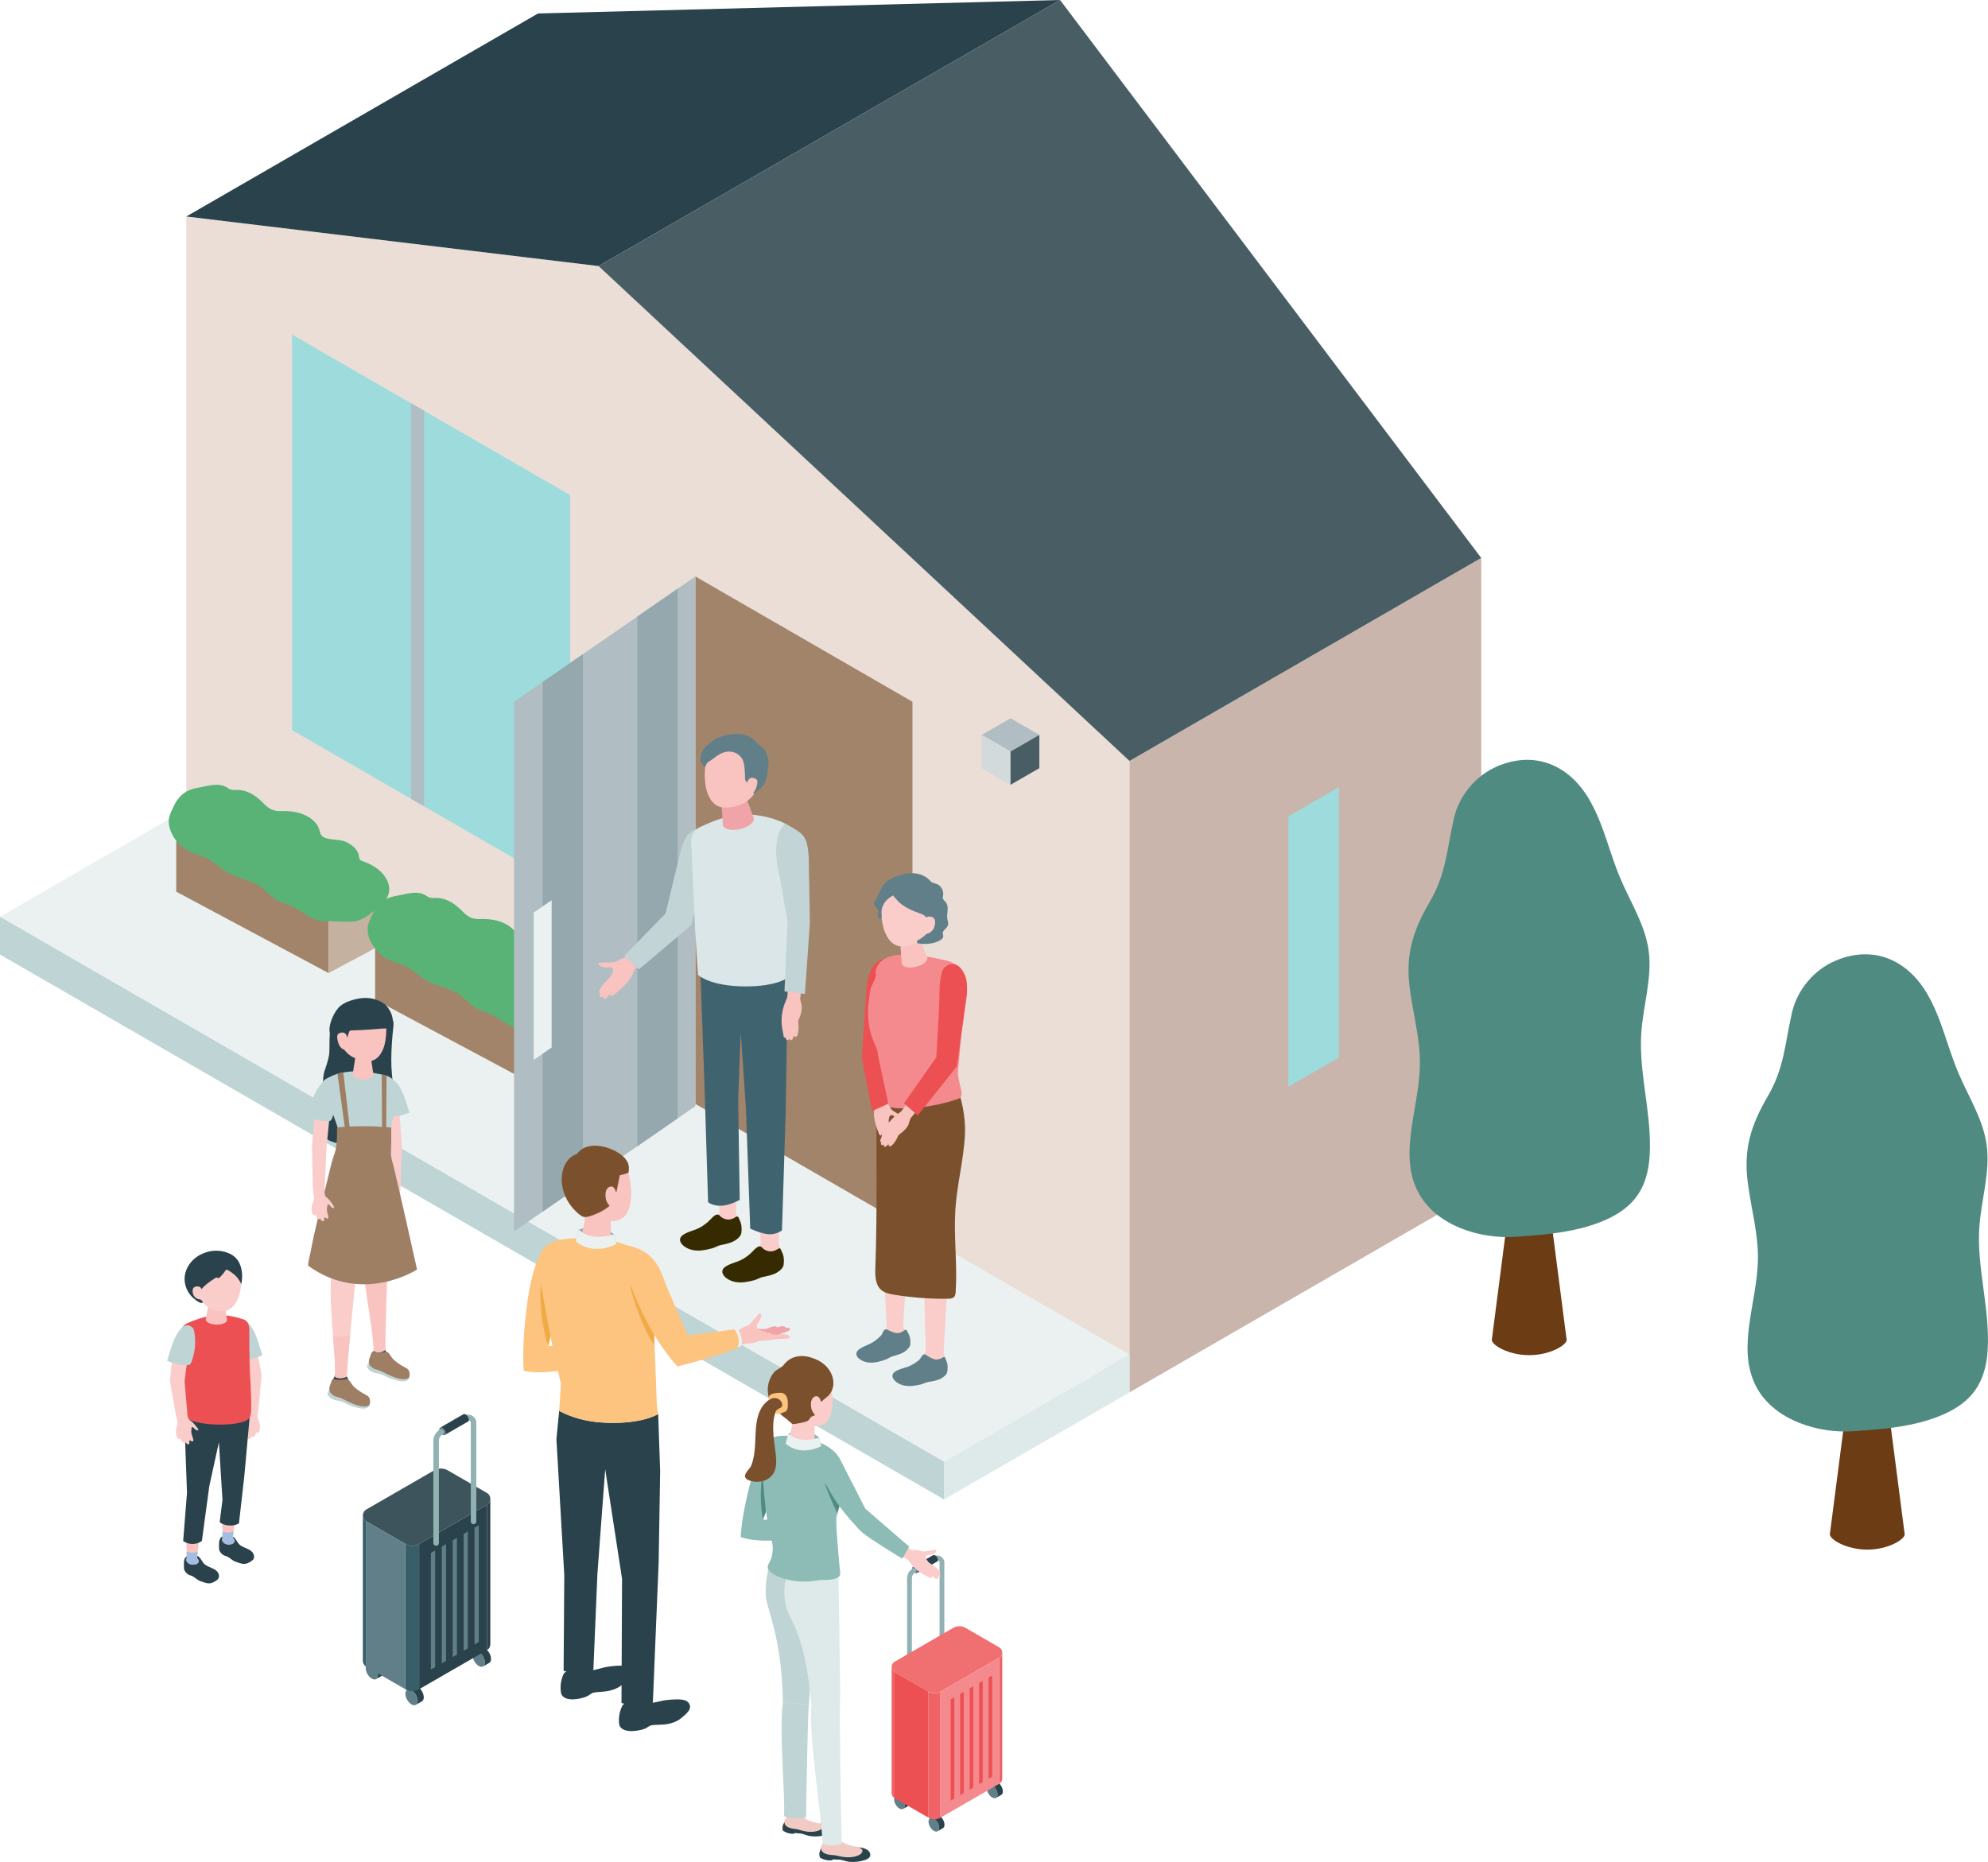 <?xml version="1.0" encoding="UTF-8"?>
<svg id="_レイヤー_2" data-name="レイヤー 2" xmlns="http://www.w3.org/2000/svg" xmlns:xlink="http://www.w3.org/1999/xlink" viewBox="0 0 1051.34 984.88">
  <defs>
    <style>
      .cls-1 {
        fill: #ed5053;
      }

      .cls-2 {
        fill: #9e7f64;
      }

      .cls-3 {
        fill: #a2846a;
      }

      .cls-4 {
        fill: #362b00;
      }

      .cls-5 {
        fill: #ebf1f1;
      }

      .cls-6 {
        fill: #385e69;
      }

      .cls-7 {
        fill: #112c36;
      }

      .cls-8 {
        mask: url(#mask-1);
      }

      .cls-9 {
        fill: #c9b5ab;
      }

      .cls-10 {
        fill: #eaded7;
      }

      .cls-11 {
        fill: #f9c3c0;
      }

      .cls-12 {
        fill: #f58a8e;
      }

      .cls-13 {
        fill: #dee9e9;
      }

      .cls-14 {
        fill: url(#_名称未設定グラデーション_2);
        mix-blend-mode: multiply;
      }

      .cls-15 {
        fill: #dae6e7;
      }

      .cls-16 {
        fill: #ef6366;
      }

      .cls-17 {
        mask: url(#mask);
      }

      .cls-18 {
        fill: #facdcb;
      }

      .cls-19 {
        fill: #fcc47e;
      }

      .cls-20 {
        fill: #f06f71;
      }

      .cls-21 {
        fill: #7b502c;
      }

      .cls-22 {
        fill: #8cbcb5;
      }

      .cls-23 {
        fill: #91b1b3;
      }

      .cls-24 {
        fill: #c2d4d5;
      }

      .cls-25 {
        fill: #3e545c;
      }

      .cls-26 {
        fill: #f2aa46;
      }

      .cls-27 {
        fill: #bfd4d5;
      }

      .cls-28 {
        fill: #617f88;
      }

      .cls-29 {
        fill: url(#_名称未設定グラデーション_3);
      }

      .cls-30 {
        fill: #59b376;
      }

      .cls-31 {
        fill: #f0a4a8;
      }

      .cls-32 {
        fill: #9edbdc;
      }

      .cls-33 {
        fill: #508b82;
      }

      .cls-34 {
        fill: #f1cac4;
      }

      .cls-35 {
        fill: #95a8ae;
      }

      .cls-36 {
        fill: #c4b1a0;
      }

      .cls-37 {
        fill: #d2dadc;
      }

      .cls-38 {
        fill: #b0bec3;
      }

      .cls-39 {
        fill: #a3bce2;
      }

      .cls-40 {
        fill: #2a424b;
      }

      .cls-41 {
        fill: #485d64;
      }

      .cls-42 {
        fill: #6c3c14;
      }

      .cls-43 {
        filter: url(#luminosity-noclip);
      }

      .cls-44 {
        fill: #40646f;
      }
    </style>
    <filter id="luminosity-noclip" x="518.25" y="394.95" width="43.37" height="56.17" color-interpolation-filters="sRGB" filterUnits="userSpaceOnUse">
      <feFlood flood-color="#fff" result="bg"/>
      <feBlend in="SourceGraphic" in2="bg"/>
    </filter>
    <filter id="luminosity-noclip-2" x="518.25" y="-8844.19" width="43.37" height="32766" color-interpolation-filters="sRGB" filterUnits="userSpaceOnUse">
      <feFlood flood-color="#fff" result="bg"/>
      <feBlend in="SourceGraphic" in2="bg"/>
    </filter>
    <mask id="mask-1" x="518.25" y="-8844.19" width="43.37" height="32766" maskUnits="userSpaceOnUse"/>
    <linearGradient id="_名称未設定グラデーション_2" data-name="名称未設定グラデーション 2" x1="675.15" y1="330.43" x2="675.15" y2="279.17" gradientTransform="translate(-12.27 -148.92) rotate(25.74) scale(.91) skewX(25.56)" gradientUnits="userSpaceOnUse">
      <stop offset="0" stop-color="#000"/>
      <stop offset="1" stop-color="#fff"/>
    </linearGradient>
    <mask id="mask" x="518.25" y="394.95" width="43.37" height="56.17" maskUnits="userSpaceOnUse">
      <g class="cls-43">
        <g class="cls-8">
          <path class="cls-14" d="M539.94,396.53c-5.68-2.74-10.29-1.83-10.29,2.03l-11.39,24.03c0,8.14,9.71,19.42,21.68,25.19,11.98,5.77,21.68,3.86,21.68-4.28l-11.39-35.01c0-3.86-4.61-9.22-10.29-11.96Z"/>
        </g>
      </g>
    </mask>
    <linearGradient id="_名称未設定グラデーション_3" data-name="名称未設定グラデーション 3" x1="675.15" y1="330.43" x2="675.15" y2="279.17" gradientTransform="translate(-12.27 -148.92) rotate(25.74) scale(.91) skewX(25.56)" gradientUnits="userSpaceOnUse">
      <stop offset="0" stop-color="#fff"/>
      <stop offset="1" stop-color="#fca167"/>
    </linearGradient>
  </defs>
  <g id="_レイヤー_1-2" data-name="レイヤー 1">
    <g>
      <g>
        <g>
          <g>
            <polygon class="cls-10" points="597.34 402.51 316.54 140.73 98.52 114.52 98.52 448.49 597.34 736.48 597.34 402.51"/>
            <polygon class="cls-9" points="597.34 402.51 783.34 295.13 783.34 629.09 597.34 736.48 597.34 402.51"/>
            <polygon class="cls-40" points="560.6 0 284.52 7.13 98.52 114.52 316.54 140.73 560.6 0"/>
            <polygon class="cls-41" points="316.54 140.73 597.33 402.51 783.33 295.12 560.6 0 316.54 140.73"/>
            <polygon class="cls-3" points="367.74 304.91 482.54 371.19 482.54 651.36 367.74 585.08 367.74 304.91"/>
            <polygon class="cls-32" points="301.57 261.92 154.45 176.98 154.45 386.18 301.57 471.12 301.57 261.92"/>
            <g>
              <g class="cls-17">
                <path class="cls-29" d="M539.94,396.53c-5.68-2.74-10.29-1.83-10.29,2.03l-11.39,24.03c0,8.14,9.71,19.42,21.68,25.19,11.98,5.77,21.68,3.86,21.68-4.28l-11.39-35.01c0-3.86-4.61-9.22-10.29-11.96Z"/>
              </g>
              <g>
                <polygon class="cls-38" points="519.17 388.72 534.41 397.52 549.65 388.72 534.41 379.92 519.17 388.72"/>
                <polygon class="cls-37" points="534.41 397.52 519.17 388.72 519.17 406.32 534.41 415.11 534.41 397.52"/>
                <polygon class="cls-41" points="534.41 397.52 549.65 388.72 549.65 406.32 534.41 415.11 534.41 397.52"/>
              </g>
            </g>
          </g>
          <polygon class="cls-32" points="681.34 431.76 708.11 416.3 708.11 559.36 681.34 574.82 681.34 431.76"/>
          <polygon class="cls-38" points="224.24 217.27 217.37 213.3 217.37 422.55 224.24 426.52 224.24 217.27"/>
        </g>
        <g>
          <polygon class="cls-5" points="597.34 716.48 499.23 773.12 0 484.89 98.11 428.25 597.34 716.48"/>
          <polygon class="cls-13" points="499.23 773.12 597.34 716.48 597.34 736.48 499.23 793.12 499.23 773.12"/>
          <polygon class="cls-27" points="0 484.89 499.23 773.12 499.23 793.12 0 504.89 0 484.89"/>
        </g>
        <g>
          <g>
            <polygon class="cls-3" points="93.21 471.65 93.21 440.13 173.77 483.19 173.77 514.7 93.21 471.65"/>
            <polygon class="cls-36" points="173.77 514.7 204.28 498.37 204.28 466.86 173.77 483.19 173.77 514.7"/>
          </g>
          <path class="cls-30" d="M93.72,423.22c2.82-4.14,6.65-5.85,11.34-6.61,4.68-.75,10.18-2.84,14.64-.25.68.39,1.31.88,2.04,1.16,1.3.51,2.76.31,4.15.33,3.39.06,6.64,1.5,9.39,3.48,5.18,3.74,6.37,7.91,13.22,7.68,4.88-.16,9.92.43,14.17,2.82,2.02,1.14,3.85,2.74,5.17,4.66,1,1.44,1.27,4.46,2.3,5.56,2.46,2.61,9.19,1.6,12.71,3.23,3.26,1.5,6.5,4.02,6.98,7.57.08.57.09,1.19.41,1.67.38.58,1.09.84,1.75,1.07,4.22,1.48,8.3,3.77,11.02,7.32,5.6,7.32,2.33,13.5-4.21,18.25-3.46,2.52-7.39,5.83-11.77,6.24-4.13.39-8.84-.17-13.06-.08-1.99.04-4.02.06-5.94-.49-1.07-.3-2.09-.78-3.09-1.27-3.92-1.93-7.49-4.98-11.48-6.64-3.39-1.41-6.24-1.81-9.26-4.32-2.07-1.72-3.86-3.78-6.04-5.37-5.14-3.74-11.9-4.45-17.46-7.54-4.03-2.25-7.32-5.7-11.47-7.74-2.58-1.27-5.41-1.95-8.05-3.08-5.9-2.53-11.15-8.7-11.89-15.19-.39-3.44,1.01-5.81,2.36-8.77.62-1.36,1.27-2.59,2.03-3.71Z"/>
        </g>
        <g>
          <g>
            <polygon class="cls-3" points="198.38 528.76 198.38 497.25 278.94 540.3 278.94 571.82 198.38 528.76"/>
            <polygon class="cls-36" points="278.94 571.82 309.45 555.49 309.45 523.97 278.94 540.3 278.94 571.82"/>
          </g>
          <path class="cls-30" d="M198.89,480.33c2.82-4.14,6.65-5.85,11.35-6.61,4.68-.75,10.18-2.84,14.64-.25.68.39,1.31.88,2.04,1.16,1.3.51,2.76.31,4.15.33,3.39.06,6.64,1.5,9.39,3.48,5.18,3.74,6.37,7.91,13.22,7.68,4.88-.16,9.92.43,14.17,2.82,2.02,1.14,3.85,2.74,5.17,4.66,1,1.44,1.27,4.46,2.3,5.56,2.46,2.61,9.19,1.6,12.71,3.23,3.26,1.5,6.5,4.02,6.98,7.57.08.57.09,1.19.41,1.67.38.59,1.09.84,1.75,1.07,4.22,1.48,8.3,3.77,11.02,7.32,5.6,7.32,2.33,13.5-4.21,18.25-3.46,2.52-7.39,5.83-11.77,6.24-4.13.39-8.84-.17-13.06-.08-1.99.04-4.02.06-5.94-.49-1.07-.3-2.09-.78-3.09-1.27-3.92-1.93-7.49-4.98-11.48-6.64-3.39-1.41-6.24-1.81-9.26-4.32-2.07-1.72-3.86-3.78-6.04-5.37-5.14-3.74-11.9-4.45-17.46-7.54-4.03-2.25-7.32-5.7-11.47-7.74-2.58-1.27-5.41-1.95-8.05-3.08-5.9-2.53-11.15-8.7-11.89-15.19-.39-3.44,1.01-5.81,2.36-8.77.62-1.36,1.27-2.59,2.03-3.71Z"/>
        </g>
      </g>
      <g>
        <polygon class="cls-38" points="271.84 371.19 367.74 304.91 367.74 585.08 271.84 651.36 271.84 371.19"/>
        <polygon class="cls-35" points="286.98 360.73 308.26 346.02 308.26 626.19 286.98 640.89 286.98 360.73"/>
        <polygon class="cls-35" points="337.06 326.11 358.34 311.41 358.34 591.58 337.06 606.28 337.06 326.11"/>
        <polygon class="cls-5" points="282.23 482.73 291.73 476.16 291.73 554.08 282.23 560.64 282.23 482.73"/>
      </g>
    </g>
    <g>
      <path class="cls-42" d="M987.5,723.36c-5,0-9.05,2.25-9.05,5.03l-10.75,83.18c0,2.78,8.86,8.09,19.79,8.09s19.79-5.31,19.79-8.09l-10.75-83.18c0-2.78-4.05-5.03-9.05-5.03Z"/>
      <path class="cls-33" d="M951.68,752.67c-9.89-3.91-18.59-10.44-23.31-19.97-10-20.19.97-44.03,1.3-66.56.2-13.64-3.6-26.98-5.36-40.5-2.33-17.87,1.64-30.39,10.46-45.58,8.86-15.25,9.06-27.4,12.86-44.26,2.75-12.22,11.69-22.88,23.25-27.73,19.35-8.11,37.3-.86,48.06,17.18,7.76,13.01,10.81,28.23,16.71,42.19,5.31,12.57,13.03,24.42,14.95,37.93,2.07,14.57-2.87,29.16-3.85,43.85-1.15,17.24,3.19,34.35,4.31,51.59,1.74,26.63-4.27,41.83-31.37,50.35-12.73,4-26.19,4.95-39.51,5.88-9.04.63-19.29-.73-28.5-4.37Z"/>
    </g>
    <g>
      <path class="cls-42" d="M808.73,620.51c-5,0-9.05,2.25-9.05,5.03l-10.75,83.18c0,2.78,8.86,8.09,19.79,8.09s19.79-5.31,19.79-8.09l-10.75-83.18c0-2.78-4.05-5.03-9.05-5.03Z"/>
      <path class="cls-33" d="M772.92,649.82c-9.89-3.91-18.59-10.44-23.31-19.97-10-20.19.97-44.03,1.3-66.56.2-13.64-3.6-26.98-5.36-40.5-2.33-17.87,1.64-30.39,10.46-45.58,8.86-15.25,9.06-27.4,12.86-44.26,2.75-12.22,11.69-22.88,23.25-27.73,19.35-8.11,37.3-.86,48.06,17.18,7.76,13.01,10.81,28.23,16.71,42.19,5.31,12.57,13.03,24.42,14.95,37.93,2.07,14.57-2.87,29.16-3.85,43.85-1.15,17.24,3.19,34.35,4.31,51.59,1.74,26.63-4.27,41.83-31.37,50.35-12.73,4-26.19,4.95-39.51,5.88-9.04.63-19.29-.73-28.5-4.37Z"/>
    </g>
    <g>
      <path class="cls-11" d="M339.9,508.05l-3.85,4.09-2.27,4.73c-1.26,1.92-3.45,4.55-5.2,6.04-1.91,1.61-3.32,2.84-3.8,3.21-.72.56-1.63,1.06-2.02.52-.3-.41.36-1.34.36-1.34,0,0-2.09,2.25-2.42,2.54-.33.28-1.04.75-1.47.3-.43-.45,0-1.44,0-1.44-.86.92-1.5.95-1.91.62-.51-.43.13-1.96.13-1.96,0,0-1.26-.03-.14-2.24,1.01-1.98,5.72-6.73,5.72-6.73.62-1.21,1.26-2.36,1.19-3.39-.05-.63-.58-1.22-1.19-1.36-.38-.09-1.75.2-2.14.2-1.05-.02-4.6-.54-4.3-2.22.02-.09.05-.19.12-.25.08-.07.19-.1.29-.11.69-.12,1.44-.11,2.14-.12,1.49-.02,2.97-.11,4.45-.15.04,0,.07,0,.11,0,1.18,0,2.3-.4,3.28-1.06,2.35-1.58,5.66-1.55,5.66-1.55l8.53-9.18,5.47,6.73-6.71,4.15Z"/>
      <path class="cls-24" d="M367.84,438.6c-4.25,1.88-5.73,4.39-7.88,11.48l-7.98,33.09-21.95,22.53,7.83,7.05,27.61-23.28,6.42-25.52c4.25-8.24,5.59-14.41,5.71-18.81.13-5.09-5.1-8.59-9.75-6.53Z"/>
      <path class="cls-18" d="M389.2,642.11c.16.18.29.43.44.82.9,2.25,1.14,4.13.71,6.51-.13.74-.27,1.49-.62,2.15-.6,1.13-1.76,1.87-2.98,2.24-1.23.37-2.45.24-3.69.42-.81.12-1.33.76-2.04,1.15-1,.55-2.04,1.02-3.11,1.38-2.79.95-5.97,1.37-8.89.96-1.07-.15-2.14-.49-2.95-1.2-.81-.71-1.29-1.86-1.01-2.9.39-1.39,1.89-2.09,3.21-2.65,2.73-1.16,5.13-2.57,7.55-4.26,2.12-1.47,3.77-3.86,5.09-6.07,2.35.08,4.7.41,7,.92.66.15,1.01.22,1.28.52Z"/>
      <path class="cls-18" d="M376.56,598.53l4.02,42.6s-.42,4.3,3.34,4.33c4.25.04,5.28-3.34,5.28-3.34l.85-38.52-13.48-5.06Z"/>
      <path class="cls-18" d="M411.21,657.39c.17.16.33.4.52.77,1.12,2.15,1.54,4,1.35,6.41-.06.75-.12,1.51-.41,2.2-.48,1.18-1.57,2.03-2.75,2.52-1.19.49-2.41.48-3.63.78-.8.2-1.24.88-1.92,1.34-.94.64-1.93,1.21-2.96,1.68-2.68,1.22-5.81,1.95-8.75,1.83-1.08-.05-2.18-.28-3.06-.91-.87-.63-1.47-1.72-1.29-2.78.25-1.42,1.67-2.26,2.94-2.95,2.6-1.42,4.85-3.06,7.1-4.98,1.96-1.68,3.37-4.21,4.47-6.54,2.35-.16,4.72-.05,7.05.23.68.08,1.03.12,1.33.4Z"/>
      <path class="cls-18" d="M398.94,607.67l3.47,50.38s1.57,1.85,5.08,1.97c3.56.12,4.35-1.61,4.35-1.61l.62-46.14-13.53-4.6Z"/>
      <path class="cls-44" d="M415.52,588.36l.93-61.78-.56-13.91s-6.11,5.71-23.84,5.79c-14.59.07-21.68-5.95-21.68-5.95l2.23,62.99,1.87,60.39s2.04,1.86,6.38,1.89c4.92.03,10.34-3.12,10.34-3.12l-.8-52.51,1.33-36.26,2.77,40.62,2.26,63.36s5.96,2.85,10.02,2.99c4.11.14,6.78-2.11,6.78-2.11l1.96-62.41Z"/>
      <path class="cls-15" d="M369.13,515.66l-1.54-23.98-1.97-44.74c-.68-3.94.95-7.94,5.4-9.88,10.22-4.47,22.18-10.02,41.49-2.7,2.64,1,6.9,3.77,7.81,6.36,1.09,3.1-1.64,6.76-1.77,10.05,0,0-.21,5.66-.21,5.66-.1,10.79-.19,21.58-.29,32.37-.06,6.84-.42,13.59-.92,20.41-.22,3-.06,7.64-.06,7.64,0,0-5.81,5-23.03,4.91-18.75-.1-24.91-6.1-24.91-6.1Z"/>
      <path class="cls-11" d="M416.34,527.52s-1.05,2.46-1.43,3.51c-.42,1.15-.76,2.33-1.01,3.52-.46,2.18-.64,4.41-.54,6.63,0,.13.01.27.02.4.12,1.93.58,3.81.91,5.7.09.48.03,1.25.61,1.52.03.01.57.15.56.08,0,.02.23,1.11.82,1.25.47.11.96-.07,1.2-.86,0,0,.14.72.68.9.55.17.89-.29,1.02-.55.13-.26.71-2.18.71-2.18,0,0-.07.74.35.92,2.22.98,2.19-5.21,2.06-6.15-.08-.59-.21-1.18-.17-1.77.06-.83.46-1.61.79-2.39.73-1.74,1.1-3.6,1.11-5.45.01-1.76-.99-3.09-.82-4.82l1.05-6.72-7-.93-.93,7.4Z"/>
      <path class="cls-24" d="M415.26,435.63c10.03,5.43,11.61,6.53,12.43,17.55l.61,35.19-2.62,37.38-10.81-1.35,1.66-36.64-4-23.27c-5.91-22.52,2.72-28.86,2.72-28.86Z"/>
      <path class="cls-31" d="M386.99,417.29c3.98-.83,6.57.97,6.97,2.92l4.72,12.59c.28,2.29-3.17,4.91-7.7,5.85-4.54.94-8.45-.15-8.73-2.44l-.86-14.01c-.25-2.01,1.62-4.08,5.61-4.91Z"/>
      <path class="cls-11" d="M389.85,391.93c10.34.75,12.69,8.7,12.08,18.12-.79,12.28-9.11,15.53-13.33,16.47-5.15,1.15-11.51,2.05-14.73-7.87-1.91-5.9-1.19-15.89.33-19.69,1.32-3.31,5.31-7.78,15.65-7.04Z"/>
      <path class="cls-28" d="M379.9,399.33c.31-.2.62-.39.95-.56,1.88-1,4.07-1.45,6.17-1.1s4.07,1.55,5.22,3.35c1.01,1.58,1.33,3.5,1.52,5.37.16,1.61.24,3.23.24,4.84,0,.94.09,1.73.81,2.38.64.58,1.35,1.11,1.97,1.71,1.33,1.29,1.84,3.12,1.83,4.93,0-.36,3.04-2.62,3.4-3.01,1.15-1.23,2.2-2.57,2.85-4.14.47-1.13.71-2.35.91-3.56.27-1.64.46-3.29.65-4.94.28-2.48-.32-4.57-1.35-6.8-.49-1.06-1.24-2.02-2.16-2.73-.79-.61-1.9-1.02-2.45-1.9,0,0-5.75-9.15-21.21-2.75-1.74.72-3.29,2.22-4.77,3.39-.78.62-1.57,1.25-2.14,2.07-.65.94-1.61,2.7-1.79,3.82-.2,1.24-.11,3.29.67,4.36.12.16.28.29.44.41.48.38.97.75,1.45,1.13.29-.77.33-1.47.89-2.08.57-.62,1.37-.92,2.04-1.41.93-.69,1.85-1.39,2.8-2.06.35-.25.71-.5,1.07-.73Z"/>
      <path class="cls-11" d="M395.09,414.34s.4-3.49,3.39-2.84c2.55.56,2.38,2.22,1.44,5.09-.93,2.87-2.81,4.15-4.61,3.95-1.8-.2-.22-6.2-.22-6.2Z"/>
      <path class="cls-4" d="M391.04,645.08c.3.71.59,1.34.65,1.51.6,1.77.59,3.7.37,5.54-.21,1.77-2.18,3.37-3.69,4.22-2.21,1.25-4.8,1.75-7.27,2.25-1.65.33-2.77,1.17-4.35,1.65-1.44.44-3.06.74-4.56.99-3.55.61-7.43.2-10.38-2.01-1.16-.87-2.19-2.12-2.18-3.56.02-3.17,6.68-4.59,9.02-5.64,2.03-.9,3.9-2.1,5.56-3.57.85-.74,1.6-1.57,2.39-2.36.84-.84,2.27-2.16,3.55-1.48.51.27.89.92,1.41,1.26.78.51,1.69.89,2.6,1.08,1.84.39,3.62-.32,5.12-1.35.47-.32,1.12-.12,1.32.41.13.33.28.7.42,1.05Z"/>
      <path class="cls-4" d="M413.4,661.93c.3.71.59,1.34.65,1.51.6,1.77.59,3.7.37,5.54-.21,1.77-2.18,3.37-3.69,4.22-2.21,1.25-4.8,1.75-7.27,2.25-1.65.33-2.77,1.17-4.35,1.65-1.44.44-3.06.74-4.56.99-3.55.61-7.42.2-10.38-2.01-1.16-.87-2.19-2.12-2.18-3.56.02-3.17,6.68-4.59,9.02-5.64,2.03-.9,3.9-2.1,5.56-3.57.85-.74,1.6-1.57,2.39-2.36.84-.84,2.27-2.16,3.55-1.48.51.27.89.92,1.41,1.26.78.51,1.69.89,2.6,1.08,1.84.39,3.62-.32,5.12-1.35.47-.32,1.12-.12,1.32.41.13.33.28.7.42,1.05Z"/>
    </g>
    <g>
      <path class="cls-18" d="M477.68,701.98c.17.16.33.4.52.77,1.12,2.15,1.55,4,1.36,6.41-.06.75-.12,1.51-.4,2.2-.48,1.18-1.56,2.04-2.74,2.53-1.19.49-2.41.48-3.63.79-.79.2-1.24.88-1.92,1.35-.94.64-1.92,1.22-2.96,1.69-2.68,1.22-5.8,1.97-8.74,1.85-1.08-.04-2.18-.27-3.06-.9-.88-.63-1.47-1.72-1.29-2.78.24-1.42,1.67-2.27,2.93-2.96,2.6-1.42,4.85-3.07,7.09-4.99,1.96-1.68,3.36-4.22,4.46-6.55,2.35-.16,4.72-.06,7.05.21.68.08,1.03.12,1.33.39Z"/>
      <path class="cls-18" d="M466.67,659.09l2.26,42.72s-.59,4.28,3.16,4.46c4.25.21,5.41-3.12,5.41-3.12l2.43-38.45-13.26-5.61Z"/>
      <path class="cls-18" d="M498.41,714.79c.17.17.31.41.49.79,1.03,2.19,1.37,4.06,1.09,6.46-.09.74-.18,1.5-.5,2.19-.53,1.16-1.65,1.97-2.85,2.41-1.21.44-2.43.38-3.66.63-.8.17-1.28.83-1.97,1.26-.96.6-1.97,1.13-3.03,1.56-2.73,1.11-5.88,1.71-8.82,1.47-1.07-.09-2.17-.37-3.02-1.03s-1.4-1.78-1.17-2.84c.31-1.41,1.77-2.19,3.06-2.83,2.66-1.31,4.97-2.86,7.3-4.68,2.03-1.59,3.54-4.07,4.73-6.35,2.35-.06,4.71.14,7.04.51.67.11,1.02.16,1.31.45Z"/>
      <path class="cls-18" d="M488.2,664.61l1.4,50.48s1.49,1.91,5,2.18c3.55.27,4.42-1.43,4.42-1.43l2.52-46.08-13.33-5.15Z"/>
      <path class="cls-28" d="M500.29,719.32c.24.64.48,1.22.52,1.36.47,1.59.39,3.32.13,4.94-.25,1.56-2.07,2.91-3.44,3.62-2.01,1.03-4.34,1.38-6.55,1.74-1.48.24-2.51.94-3.93,1.31-1.3.34-2.75.54-4.09.72-3.18.42-6.61-.1-9.16-2.17-1-.81-1.87-1.96-1.81-3.25.13-2.82,6.11-3.84,8.23-4.69,2.12-.84,4.07-2.07,5.83-3.52,1.13-.93,1.73-3.81,3.52-2.77,1.47.85,2.97,1.93,4.63,2.35,1.63.42,3.23-.15,4.61-1.01.43-.27,1-.07,1.16.41.1.3.22.63.34.95Z"/>
      <path class="cls-28" d="M480.07,704.73c.31.61.61,1.15.67,1.3.65,1.53.76,3.25.69,4.9-.07,1.58-1.72,3.13-3,3.99-1.88,1.26-4.15,1.87-6.31,2.47-1.44.4-2.39,1.22-3.75,1.75-1.25.49-2.67.85-3.98,1.18-3.11.77-6.58.66-9.35-1.11-1.08-.69-2.08-1.74-2.17-3.02-.19-2.81,5.63-4.51,7.64-5.59,2.01-1.08,3.81-2.53,5.39-4.16,1.02-1.06,1.28-3.99,3.19-3.16,1.55.68,3.17,1.58,4.87,1.81,1.66.23,3.19-.52,4.46-1.53.4-.32.98-.18,1.2.28.13.29.29.6.45.9Z"/>
      <path class="cls-1" d="M473.46,511.93c-.63-4.02-5.32-6.07-8.65-3.74-3.29,2.3-5.48,5.63-6.53,13.56l-2.49,37.95,11.66-2.43s3.85-26.84,4.83-31.54c1.29-6.16,1.69-10.59,1.18-13.8Z"/>
      <path class="cls-21" d="M507.52,579.26l-26.79,2.63s0,.05,0,.13l-3.36-3.43-13.77-.21c-.29,30.88.44,61.34-.69,92.19-.15,4.21-.05,9.03,3.14,11.77,1.87,1.6,4.41,2.1,6.83,2.5,9.36,1.52,18.86,2.24,28.34,2.13,1.21-.01,2.56-.1,3.37-1,.65-.72.75-1.76.82-2.72.94-14.3-1.03-28.61-.21-42.91.77-13.4,4.39-26.39,5.07-39.83.64-11.38-2.77-21.25-2.77-21.25Z"/>
      <path class="cls-12" d="M508.32,576.67c-.53-2.74-1.54-5.76-1.65-8.54-.1-2.48.39-5.19.59-7.7.75-9.43,1.36-18.9,3.01-28.23.65-3.64,1.22-6.82,1.12-10.49,0-.04,0-.08,0-.12-.11-6.45-4.47-12.03-10.76-13.48-12.16-2.81-33.81-7.45-37.41,4.91-.12.4-.12.82-.09,1.24.27,3.04-.93,4.6-2.01,6.97-1.04,2.28-1.26,5.24-1.59,7.71-.71,5.29-.68,10.67.5,15.89.81,3.56,2.13,6.29,3.49,9.52.45,1.08.69,2.23.7,3.4.09,5.19.22,10.4-.35,15.56-.21,1.88-.51,3.77-.3,5.65.95,8.44,14.03,7.54,20.13,7.05,7.6-.62,15.63-2.15,22.8-4.72.42-.15.84-.31,1.18-.59,1.1-.9.93-2.6.66-3.99,0-.01,0-.02,0-.04Z"/>
      <path class="cls-11" d="M480.59,493.88c3.28-.73,5.42.73,5.78,2.33l4.03,10.33c.26,1.89-2.56,4.08-6.29,4.91-3.73.83-6.97-.03-7.22-1.92l-.86-11.54c-.23-1.65,1.3-3.38,4.57-4.11Z"/>
      <path class="cls-18" d="M481.48,465.59c10.18-.09,13.11,7.5,13.27,16.77-2.63,10.87-7.67,15.92-11.73,17.18-4.94,1.53-11.1,2.93-15.04-6.52-2.34-5.62-2.43-15.46-1.25-19.29,1.03-3.34,4.57-8.04,14.75-8.13Z"/>
      <path class="cls-28" d="M472.3,473.67c-.09.05,3.03,3.46,3.23,3.64,3.21,2.85,6.91,4.36,10.9,5.81.84.31,1.69.62,2.41,1.15.57.42,1.03.96,1.44,1.53,3.54,5,.24,8.31-3.75,10.94-.41.27-.93.34-1.27.68-.34.35-.48.95-.16,1.31.22.25.57.31.9.36,3.72.51,8.68.12,11.82-2.16.65-.47,1.13-1.28.99-2.07-.06-.32-.21-.62-.25-.94-.25-1.65,1.85-2.62,2.49-3.91.74-1.49.32-2.12-.02-3.68-.57-2.64.95-6.38-.57-8.68-.59-.9-1.66-1.54-1.83-2.6-.08-.51.07-1.02.15-1.53.32-2.03-.69-4.11-2.28-5.35-1.39-1.09-3.48-.8-4.54-2.22-.07-.1-6.44-8.45-20.97-1-5.35,2.74-5.47,7.72-8.52,12.08-.14.2-.29.41-.32.66-.04.29.07.58.2.84.3.61.68,1.18,1.13,1.69.35.4.76.78.94,1.28.21.6.07,1.25-.07,1.87-.13.62-.25,1.29.01,1.87.26.58,1.07.94,1.56.53.4-.33.37-.94.31-1.46-.58-4.72,1.8-8.45,6.09-10.66Z"/>
      <path class="cls-18" d="M488.8,487.85s.12-3.45,3.09-3.05c2.53.34,3.05,2.09,2.36,4.97-.68,2.88-2.96,4.17-4.74,4.12-1.78-.05-.71-6.05-.71-6.05Z"/>
      <path class="cls-11" d="M476.52,587.92s-1.95,1.43-2.73,2.07c-.86.7-1.66,1.46-2.41,2.27-1.36,1.48-2.53,3.14-3.47,4.91-.06.11-.11.21-.17.32-.8,1.56-1.3,3.23-1.91,4.85-.16.41-.55.99-.22,1.46.01.02.37.38.4.32,0,.02-.34.97.06,1.35.32.3.78.39,1.33-.11,0,0-.23.63.12,1.01.35.39.82.18,1.04.04.22-.14,1.55-1.37,1.55-1.37,0,0-.4.54-.16.88,1.28,1.78,4.1-3.04,4.44-3.83.21-.5.38-1.01.68-1.45.43-.62,1.1-1.04,1.71-1.49,1.37-1.02,2.51-2.29,3.38-3.73.82-1.37.65-2.86,1.58-4.13l3.91-4.74-5.01-3.94-4.13,5.32Z"/>
      <path class="cls-1" d="M498.4,513.59c1.43-3.81,6.43-4.88,9.23-1.92,2.76,2.92,4.24,6.62,3.67,14.59l-5.2,37.68-20.74,26.1-7.3-6.43,17.1-24.39s1.64-27.06,1.62-31.87c-.02-6.3.47-10.71,1.62-13.76Z"/>
      <path class="cls-11" d="M461.45,580.35l1.04,4.5-.35,4.29c.1,1.89.56,4.66,1.19,6.44.69,1.94,1.18,3.39,1.36,3.86.28.7.71,1.43,1.22,1.2.38-.17.3-1.1.3-1.1,0,0,.55,2.47.67,2.81.12.34.43.96.92.82.49-.14.6-1.02.6-1.02.23,1.01.67,1.3,1.1,1.23.54-.09.72-1.44.72-1.44,0,0,.91.5,1.03-1.53.11-1.83-1.27-7.15-1.27-7.15.06-1.11.08-2.19.56-2.9.29-.43.91-.62,1.41-.47.31.09,1.16.87,1.44,1.03.75.42,3.49,1.53,3.98.21.03-.07.04-.15.02-.23-.02-.08-.09-.15-.16-.2-.44-.37-.97-.68-1.47-.97-1.05-.63-2.06-1.31-3.1-1.96-.02-.02-.05-.03-.08-.05-.84-.49-1.47-1.24-1.89-2.11-1.02-2.1-3.37-3.45-3.37-3.45l-1.49-6.93-5.13.6.74,4.51Z"/>
      <polygon class="cls-1" points="455.79 559.71 461.18 587.74 469.77 583.76 464.21 557.74 455.79 559.71"/>
    </g>
    <g>
      <polygon class="cls-18" points="127.13 711.79 130.62 727.8 130.6 744.87 136.75 744.54 138.35 727.21 134.84 708.6 127.13 711.79"/>
      <path class="cls-18" d="M129.41,748.79c-1.61,1.24-2.69,3.02-3.74,4.75-.12.19-.23.45-.09.63.36.47,1.52-.32,1.76-.6.18-.21.3-.46.48-.67.27-.3.65-.48,1.02-.64.19-.09.58,2.48.58,2.69-.02.64-.16,1.27-.3,1.89-.14.62-.27,1.23-.41,1.85-.07.32-.13.68.07.94.2.25.58.29.88.17.25-.1.67-.71.96-.59.31.13.24.94.26,1.23.03.26.07.55.28.71.28.2.67.04.95-.16.46-.35.82-.83,1.01-1.37,0,.49.63.68,1.01.46.79-.47,1.01-1.77,1.43-2.52.08.15.16.31.29.42.56.48,1.16-.57,1.3-.99.5-1.5.5-3.17-.02-4.67-.3-.87-.76-1.69-.92-2.59-.27-1.62.49-3.42.55-5.19-1.84-.27-4.21.1-6.15.33.02,1.54.04,2.96-1.19,3.91Z"/>
      <path class="cls-40" d="M116.06,814.63c-.31,1.08-.25,2.41-.25,3.51,0,.78.02,1.6.36,2.3.19.39.47.73.76,1.06.8.94,1.48,1.28,2.63,1.61,1.46.43,2.55,1.64,3.87,2.4.84.49,1.78.79,2.7,1.09,1.06.34,2.15.69,3.26.61,1.12-.08,2.16-.6,3.12-1.18.57-.35,1.15-.75,1.5-1.32.76-1.23.24-2.92-.78-3.94-1.02-1.03-2.41-1.56-3.74-2.13-1.33-.56-2.7-1.23-3.54-2.41-1.1-1.55-1.85-3.66-4.09-3.72-1.21-.03-2.32,0-3.21.06-1.55.1-2.26.96-2.58,2.07Z"/>
      <path class="cls-11" d="M117.33,802.71c.36,4.32.36,10.66.36,10.66,0,0,.49.67,2.67.73,2.21.06,2.76-.67,2.76-.67l1.81-14.72s-5.57,2.85-7.6,4Z"/>
      <path class="cls-11" d="M117.69,813.37c0,.18,0,.31-.11.52-.42.92.37,1.95,1.11,2.43,1.3.84,3.19.88,4.51.12.16-.09.32-.19.45-.33,1-1,.05-1.97-.55-2.78-.05-.07-.14-.16-.22-.2-.1-.05-.21-.04-.32-.03-1.32.11-2.65.2-3.97.27-.5.03-.91-.18-.91,0Z"/>
      <path class="cls-39" d="M117.58,813.9c.1-.22.1-.34.11-.52,0,0,0-1.35-.04-3.23,0,0,1.36.47,2.98.47,1.48,0,2.88-.47,2.88-.47l-.4,3.21c.6.81,1.53,1.76.53,2.76-.13.13-.29.23-.45.33-1.33.76-3.21.73-4.51-.12-.73-.48-1.52-1.5-1.11-2.43Z"/>
      <path class="cls-40" d="M97.5,824.92c-.31,1.08-.25,2.41-.25,3.51,0,.78.02,1.6.36,2.3.19.39.47.73.76,1.06.8.94,1.48,1.28,2.63,1.61,1.46.43,2.55,1.64,3.87,2.4.84.49,1.78.79,2.7,1.09,1.06.34,2.15.69,3.26.61,1.12-.08,2.16-.6,3.12-1.18.57-.35,1.15-.75,1.5-1.32.76-1.23.24-2.92-.78-3.94-1.02-1.03-2.41-1.56-3.74-2.13-1.33-.56-2.7-1.23-3.54-2.41-1.1-1.55-1.85-3.66-4.09-3.72-1.21-.03-2.32,0-3.21.06-1.55.1-2.26.96-2.58,2.07Z"/>
      <path class="cls-11" d="M98.37,813.36c.36,4.32.36,10.66.36,10.66,0,0,.49.67,2.67.73,2.21.06,2.76-.67,2.76-.67l1.81-14.72s-5.57,2.85-7.6,4Z"/>
      <path class="cls-11" d="M98.73,824.02c0,.18,0,.31-.11.52-.42.92.37,1.95,1.11,2.43,1.3.84,3.19.88,4.51.12.16-.09.32-.19.45-.33,1-1,.05-1.97-.55-2.78-.05-.07-.14-.16-.22-.2-.1-.05-.21-.04-.32-.03-1.32.11-2.65.2-3.97.27-.5.03-.91-.18-.91,0Z"/>
      <path class="cls-39" d="M98.63,824.55c.1-.22.1-.34.11-.52,0,0,0-1.35-.04-3.23,0,0,1.36.47,2.98.47,1.48,0,2.88-.47,2.88-.47l-.4,3.21c.6.81,1.53,1.76.53,2.76-.13.13-.29.23-.45.33-1.33.76-3.21.73-4.51-.12-.73-.48-1.52-1.5-1.11-2.43Z"/>
      <path class="cls-27" d="M136.26,708.94c.84,2.65,1.69,5.3,2.53,7.95-3.33,1.47-6.95,2.26-10.59,2.33-.37,0-.75,0-1.09-.14-.68-.28-1.03-1.03-1.28-1.72-1.86-4.98-2.37-10.47-1.45-15.71.15-.85.37-1.75,1.01-2.32,5.38-4.79,9.87,6.45,10.87,9.6Z"/>
      <path class="cls-40" d="M98.9,789.76l-1.26-34.71-.25-9.5s5.41,4.04,18.62,4.48c10.87.36,16.3-3.6,16.3-3.6l-3.13,34.62-2.81,24.7s-1.56,1.23-4.8,1.16c-3.66-.08-5.39-1.79-5.39-1.79l1.47-11.72-1.89-30.52-5.09,23.3-3.89,28.84s-1.87,1.65-4.9,1.66c-3.07,0-5.01-1.59-5.01-1.59l2.01-25.31Z"/>
      <path class="cls-1" d="M97.31,749.65s-.88-8.87-1.17-14.73c-.57-11.46-.32-29.01-.32-29.01-.48-2.51.67-5.05,3.8-6.29,7.19-2.84,15.61-6.38,29.19-1.72,3,1.03,3.11,4.41,3.05,6.94-.1,4.26.08,8.54.09,12.81.01,9.48,1.18,18.93.87,28.48-.15,4.45-1.64,5.23-5.67,6.31-3.67.99-7.56,1.1-11.34,1.09-13.18-.06-18.5-3.89-18.5-3.89Z"/>
      <path class="cls-11" d="M114.47,687.31c-2.73-.02-4.19,1.37-4.2,2.58l-1.47,8.14c.11,1.41,2.72,2.58,5.82,2.61,3.1.03,5.53-1.09,5.42-2.51l-1.25-8.53c-.1-1.24-1.6-2.26-4.32-2.29Z"/>
      <path class="cls-18" d="M115.2,667.34c-8.61-.54-11.5,4.96-12.13,11.83,1.65,8.2,5.65,12.18,9.02,13.3,4.11,1.37,9.25,2.69,13.08-4.14,2.28-4.06,2.88-11.36,2.08-14.27-.7-2.53-3.45-6.18-12.06-6.73Z"/>
      <path class="cls-40" d="M125.52,675.86c-.2-.25-.36-.45-.47-.57-1.33-1.43-3.05-2.62-4.74-3.58-.18-.1-.4-.21-.6-.14-.16.05-.26.2-.35.34-.9,1.32-1.92,2.56-3.05,3.68-.29.29-.68.59-1.06.45-.19-.07-.33-.23-.51-.3-.32-.11-.65.09-.92.28-2.76,1.89-9.08,5.63-8.53,9.67.08.64.38,1.26.83,1.72.46.47,1.19.89,1.16,1.62-1.35.68-3.38-1.1-4.39-1.86-1.29-.98-2.39-2.22-3.24-3.61-1.7-2.77-2.45-6.17-1.81-9.38,2.1-10.63,15.38-15.84,24.66-10.52,5.38,3.08,6.3,10.24,5.06,15.8.13-.6-1.22-2.54-2.04-3.59Z"/>
      <path class="cls-18" d="M106.71,682.85s.08-2.57-2.45-2.41c-2.16.14-2.69,1.41-2.27,3.58.42,2.17,2.29,3.24,3.8,3.28,1.51.05.92-4.46.92-4.46Z"/>
      <polygon class="cls-18" points="99.71 714.32 97.6 730.58 99.09 747.58 92.93 747.78 89.85 730.65 91.76 711.8 99.71 714.32"/>
      <path class="cls-27" d="M90.88,711.8c-.84,2.65-1.69,5.3-2.53,7.95,3.33,1.47,6.95,2.26,10.59,2.33.37,0,.75,0,1.09-.14.68-.28,1.03-1.03,1.28-1.72,1.86-4.98,2.37-10.47,1.45-15.71-.15-.85-.37-1.75-1.01-2.32-5.38-4.79-9.87,6.45-10.87,9.6Z"/>
      <path class="cls-18" d="M100.61,751.38c1.71,1.1,2.94,2.78,4.13,4.42.13.18.27.43.15.62-.32.5-1.54-.19-1.8-.45-.19-.2-.34-.44-.54-.62-.3-.28-.69-.42-1.07-.55-.2-.07-.37,2.52-.34,2.73.08.63.27,1.25.46,1.86.19.6.38,1.2.57,1.81.1.31.19.67.01.94-.17.27-.55.34-.86.25-.26-.08-.73-.65-1.01-.5-.3.16-.15.96-.16,1.25,0,.26-.02.56-.22.73-.26.22-.67.1-.96-.08-.48-.31-.88-.75-1.12-1.28.04.48-.57.73-.97.54-.83-.4-1.16-1.68-1.64-2.39-.06.16-.13.32-.25.44-.52.52-1.2-.47-1.38-.88-.63-1.46-.77-3.12-.38-4.66.22-.89.62-1.75.69-2.66.13-1.64-.78-3.37-1-5.12,1.81-.42,4.2-.26,6.16-.2.11,1.54.21,2.96,1.52,3.8Z"/>
    </g>
    <g>
      <path class="cls-40" d="M174.23,554.18c0,1.44-.04,2.87-.27,4.22-.46,2.79-1.59,5.69-2.42,8.4-1.39,4.54-.09,8.87-.79,13.61-.77,5.28-2.26,10.57-1.61,15.95.16,1.34.46,2.68,1.17,3.83,1,1.63,2.72,2.69,4.49,3.4,4.26,1.71,8.98,1.71,13.57,1.65,3.91-.05,7.83-.13,11.68-.77,3.05-.51,6.38-1.63,7.75-4.4.66-1.33.75-2.85.82-4.34.41-9.21-.44-18.15-1.33-27.28-.54-5.59-.41-11.23-.03-16.83.19-2.79.43-5.58.75-8.35.16-1.45.28-3.33-.74-4.51-1.24-1.43-3.48-1.24-5.15-1.84-2.37-.84-4.09-1.72-6.73-1.72-3.17,0-6.31.75-9.28,1.82-1.39.5-2.68,1.28-4.02,1.81-1.24.48-2.62.45-3.88.92-1.27.46-2.45,1.3-3.04,2.51-.39.8-.5,1.7-.59,2.59-.31,3.13-.37,6.21-.35,9.34Z"/>
      <polygon class="cls-18" points="202.8 582.32 204.85 606.86 205.62 629.53 211.78 629.32 212.59 606.41 210.56 579.28 202.8 582.32"/>
      <path class="cls-18" d="M204.35,633.43c-1.63,1.21-2.75,2.97-3.83,4.68-.12.19-.24.45-.11.63.35.48,1.53-.29,1.77-.57.18-.21.31-.46.5-.66.28-.3.66-.46,1.03-.62.19-.08.54,2.49.53,2.7-.04.64-.19,1.26-.34,1.89-.15.61-.3,1.23-.44,1.84-.08.32-.14.68.05.94.19.26.57.3.87.19.26-.09.69-.7.97-.57.3.14.22.95.24,1.23.02.26.06.55.27.71.27.21.67.06.95-.14.46-.34.83-.81,1.03-1.35-.01.49.62.69,1,.48.8-.45,1.04-1.75,1.47-2.49.07.15.15.31.28.42.55.49,1.17-.55,1.32-.97.53-1.49.56-3.16.07-4.67-.28-.87-.73-1.7-.87-2.61-.24-1.62.55-3.41.65-5.18-1.83-.3-4.21.02-6.16.21-.01,1.54-.01,2.96-1.26,3.89Z"/>
      <g>
        <path class="cls-11" d="M205.38,663.3c-.48,4.54-1.83,44.48-1.62,50.82-1.5,1.31-4.37,1.79-6.15.54,0-13.43-6.85-38.61-5.05-51.42l12.81.06Z"/>
        <path class="cls-7" d="M198.38,721.64c-1.66-1.42-2.41-3.65-2.41-3.65,0,0,1-.52,2.44.32,3.65,2.58,5.72,3.2,6.76,3.3,4.45.41,5.64,1.03,5.64,1.03,0,0,2.05,2.69,2.01,3.58-.98.2-5.07.65-7.55-.5-1.7-.65-5.23-2.66-6.89-4.08Z"/>
        <path class="cls-11" d="M197.96,713.49l-.26.72c-.51,1.42-1.58,2.64-1.64,4.14-.08,1.83.71,2.96,2.14,3.64,0,0,2.26.42,2.86.73,1.2.64,4.06,3.4,4.06,3.4,1.36,1.33,4.04,2.14,5.88,1.85,1.71-.27,1.94-.43,2.72-1.59.97-1.45-1.59-2.81-2.83-3.56-1.21-.73-4.62-3.95-4.62-3.95-.71-.81-1.3-1.77-1.72-2.82l-.93-2.24-5.66-.33Z"/>
        <path class="cls-40" d="M197.96,713.49l-.26.72c-.51,1.42-1.58,2.64-1.64,4.14-.08,1.83.71,2.96,2.15,3.64,0,0,2.26.42,2.86.73,1.2.64,4.06,3.4,4.06,3.4,1.36,1.33,4.04,2.14,5.88,1.85,1.71-.27,1.94-.43,2.72-1.59.97-1.45-1.59-2.81-2.83-3.56-1.21-.73-4.62-3.95-4.62-3.95-.71-.81-1.3-1.77-1.72-2.82l-.93-2.24-5.66-.33Z"/>
        <path class="cls-11" d="M195.37,694.8c1.18,7.46,2.24,14.57,2.24,19.86,1.78,1.25,4.65.77,6.15-.54-.08-2.6.09-10.84.36-19.97-3.25,1.07-6.46.97-8.75.65Z"/>
      </g>
      <g>
        <path class="cls-18" d="M188.6,672.7c-.83,5.02-5,48.55-5.29,55.61-2,.9-4.44,1.14-6.18.05.89-10.75-4.21-42.69-1.41-56.8l12.89,1.14Z"/>
        <path class="cls-18" d="M177.29,727.3l-.29.7c-.57,1.37-1.72,2.52-1.83,3.99-.13,1.78.32,3.37,1.92,3.79.7.19,2.2-.03,2.87.23,1.39.53,4.51,3.86,4.51,3.86,1.39,1.34,3.73,2.21,5.67,1.98,1.81-.22,2.55-.38,3.4-1.49,1.06-1.39-1.6-2.79-2.88-3.56-1.25-.75-4.65-4-4.65-4-.73-.81-1.32-1.76-1.74-2.81l-.92-2.21-6.05-.49Z"/>
        <path class="cls-40" d="M177.29,727.3l-.29.7c-.57,1.37-1.72,2.52-1.83,3.99-.13,1.78.32,3.37,1.92,3.79.7.19,2.2-.03,2.87.23,1.39.53,4.51,3.86,4.51,3.86,1.39,1.34,3.73,2.21,5.67,1.98,1.81-.22,2.55-.38,3.4-1.49,1.06-1.39-1.6-2.79-2.88-3.56-1.25-.75-4.65-4-4.65-4-.73-.81-1.32-1.76-1.74-2.81l-.92-2.21-6.05-.49Z"/>
        <path class="cls-11" d="M176.13,706.75c.7,9,1.37,17.14,1,21.61,1.75,1.09,4.19.85,6.18-.05.12-2.88.88-11.82,1.8-21.74-3.76.65-6.8.52-8.98.18Z"/>
      </g>
      <path class="cls-27" d="M214.17,581.08c.79,2.47,1.57,4.94,2.36,7.41-3.1,1.37-6.47,2.11-9.86,2.17-.34,0-.7,0-1.02-.13-.63-.26-.96-.96-1.2-1.6-1.74-4.64-2.21-9.75-1.35-14.63.14-.79.34-1.63.94-2.16,5.01-4.46,9.19,6.01,10.13,8.94Z"/>
      <path class="cls-27" d="M180.22,567.51c-2.48.49-4.97,1.65-7.21,2.82-.78.41-1.58.87-2.04,1.62-.47.77-.51,1.72-.37,2.61.71,4.72,3.08,8.88,4.92,13.2.42.98,4.51,12.4,4.11,12.35,7.93,1.08,15.98,1.25,23.94.49.98-.09,2.07-.26,2.67-1.04.39-.51.49-1.18.57-1.82.72-5.48,2.01-11.19,2.18-16.71.1-3.18.85-8.26-1.84-10.58-2.19-1.89-6.21-2.17-8.92-2.81-5.85-1.37-11.99-1.3-18.02-.13Z"/>
      <path class="cls-2" d="M177.92,605.55c.35-3.03.25-6.14.35-9.26,9.52-.8,19.12-.77,28.64.11,0,4.24.11,8.5-.15,12.73-.2,3.14.86,5.53,1.58,8.61,4.21,17.89,8.22,35.83,12.21,53.77,0,0-28.73,18.81-57.47-1.92-.55-.39.97-6.32,1.11-7.05,2.23-11.93,5.24-23.72,8.23-35.48,1.46-5.46,2.47-11.2,4.38-16.53.59-1.63.92-3.29,1.11-4.98Z"/>
      <polygon class="cls-18" points="175.07 582.4 172.69 606.9 171.62 629.57 165.46 629.27 164.96 606.35 167.34 579.25 175.07 582.4"/>
      <path class="cls-18" d="M172.83,633.48c1.61,1.23,2.71,3,3.76,4.73.12.19.24.45.1.63-.36.47-1.52-.31-1.76-.59-.18-.21-.3-.46-.49-.66-.27-.3-.66-.47-1.03-.64-.19-.08-.57,2.48-.56,2.7.03.64.17,1.27.31,1.89.14.61.28,1.23.42,1.84.07.32.14.68-.06.94-.19.25-.58.29-.88.18-.25-.1-.68-.7-.97-.58-.31.13-.23.94-.26,1.23-.02.26-.07.55-.28.71-.28.2-.67.05-.95-.16-.46-.34-.82-.82-1.01-1.36,0,.49-.63.68-1.01.46-.79-.46-1.02-1.77-1.44-2.51-.08.15-.16.31-.28.42-.56.48-1.16-.56-1.3-.98-.51-1.5-.52-3.17,0-4.67.29-.87.75-1.69.9-2.6.26-1.62-.51-3.42-.58-5.18,1.83-.28,4.21.07,6.16.29,0,1.54-.03,2.96,1.21,3.91Z"/>
      <path class="cls-27" d="M164.99,582.43c-.87,2.74-1.74,5.48-2.62,8.22,3.44,1.52,7.19,2.34,10.95,2.41.38,0,.78,0,1.13-.14.7-.29,1.06-1.06,1.33-1.78,1.93-5.15,2.45-10.82,1.5-16.24-.15-.88-.38-1.81-1.04-2.4-5.56-4.96-10.2,6.67-11.24,9.93Z"/>
      <path class="cls-11" d="M191.9,556.88c-2.65,0-4.06,1.49-4.06,2.79l-1.34,8.66c.12,1.5,2.67,2.72,5.7,2.72s5.37-1.22,5.25-2.72l-1.31-9.06c-.11-1.32-1.58-2.39-4.23-2.39Z"/>
      <path class="cls-11" d="M190.61,530.94c-8.84.07-11.28,6.7-11.28,14.76,0,10.49,6.9,13.72,10.44,14.75,4.32,1.26,9.68,2.38,12.97-5.89,1.95-4.92,1.88-13.46.8-16.78-.94-2.89-4.09-6.92-12.93-6.85Z"/>
      <path class="cls-40" d="M199.39,544.28c-.93.08-1.87.15-2.81.22-3.48.25-6.97.43-10.47.52-.42.01-.87.04-1.18.32-.21.19-.31.47-.4.73-.6,1.69-1.05,3.56-1.76,5.18-.29.65-1.92,2.55-1.17,3.31-1.82-1.31-3.64-2.51-5.06-4.21-1.28-1.54-2.18-3.38-2.3-5.31-.23-3.84,2.69-10.49,5.82-13.01,2.16-1.74,4.92-2.75,7.71-3.45,5.21-1.29,10.12-.98,14.78,1.92,2.17,1.35,3.76,3.93,4.6,6.28.67,1.85,1.08,5.51-.91,6.72-1.1.67-3.37.46-4.62.58-.75.07-1.49.14-2.24.2Z"/>
      <path class="cls-11" d="M183.68,549.2s-.18-3.48-3.17-3.02c-2.55.39-2.49,2.05-1.75,4.95.74,2.9,2.51,4.28,4.31,4.2s.61-6.12.61-6.12Z"/>
      <polygon class="cls-2" points="204.26 597.08 204.4 568.99 201.89 568.35 202.03 597.26 204.26 597.08"/>
      <polygon class="cls-2" points="182.47 597.21 178.44 567.83 181.55 567.14 185.01 597.12 182.47 597.21"/>
      <g>
        <path class="cls-27" d="M174.24,734.86s-1.24,2.01-1.02,2.63c.22.62,1.82,3.1,5.73,3.44,1.4.1,3.22,1.12,3.93,1.44.7.33,8.45,3.98,11.37,2.25,1.32-.76,1.56-1.67,1.17-2.39-.39-.71-21.17-7.38-21.17-7.38Z"/>
        <path class="cls-2" d="M183.7,729.43c-.28-.09-.61-.1-.9-.05-.22.03-.41.15-.64.19-.49.1-.98.17-1.48.21-1.23.11-2.49.05-3.7-.23-.03,0-.17-.05-.34-.09-.48-.14-.98.13-1.14.6-.41,1.2-.9,2.56-1.17,3.31-.13.36-.18.75-.16,1.14l.05.74c.05.68.34,1.32.84,1.79.6.57,1.44,1.28,2.2,1.52,1.34.43,2.52.66,4.7,1.76,2.19,1.1,7.7,3.97,11.23,3.61,2.4-.07,2.48-1.78,2.48-1.78,0,0,.34-1.79-.63-3.19-.89-1.29-2.73-1.2-7.22-4.88-.72-.59-1.33-1.31-1.84-2.1-.22-.34-.46-.66-.69-.99-.42-.57-.84-1.27-1.54-1.52-.02,0-.05-.02-.07-.02Z"/>
      </g>
      <g>
        <path class="cls-27" d="M195.14,720.45s-1.25,2.01-1.02,2.63c.22.62,1.82,3.1,5.73,3.44,1.4.1,3.22,1.12,3.93,1.44s8.45,3.98,11.37,2.25c1.32-.76,1.55-1.67,1.17-2.39-.39-.71-21.17-7.38-21.17-7.38Z"/>
        <path class="cls-2" d="M204.61,715.02c-.28-.09-.61-.1-.9-.05-.22.03-.41.15-.64.19-.49.1-.98.17-1.48.21-1.23.11-2.49.05-3.7-.23-.03,0-.17-.05-.34-.09-.48-.14-.98.13-1.14.6-.41,1.2-.9,2.56-1.17,3.31-.13.36-.18.75-.16,1.14l.05.74c.05.68.34,1.32.84,1.79.6.57,1.44,1.28,2.2,1.52,1.34.43,2.52.66,4.7,1.76,2.19,1.1,7.7,3.97,11.23,3.61,2.4-.07,2.48-1.78,2.48-1.78,0,0,.34-1.79-.63-3.19-.89-1.29-2.73-1.2-7.22-4.88-.72-.59-1.33-1.31-1.84-2.1-.22-.34-.46-.66-.69-.99-.42-.57-.84-1.27-1.54-1.52-.02,0-.05-.02-.07-.02Z"/>
      </g>
    </g>
    <g>
      <g>
        <path class="cls-28" d="M217.64,894.06c1.8,1.04,3.25,3.55,3.24,5.61,0,2.06-1.47,2.9-3.26,1.86-1.8-1.04-3.25-3.55-3.24-5.61s1.47-2.9,3.26-1.86Z"/>
        <path class="cls-40" d="M223.16,899.89l-3.23,1.87c.59-.34.95-1.06.95-2.09,0-2.06-1.45-4.58-3.24-5.61-.9-.52-1.72-.57-2.31-.23l3.23-1.87c.59-.34,1.41-.29,2.31.23,1.8,1.04,3.25,3.55,3.24,5.61,0,1.03-.37,1.75-.95,2.09Z"/>
      </g>
      <g>
        <path class="cls-28" d="M253.2,873.74c1.8,1.04,3.25,3.55,3.24,5.61s-1.47,2.9-3.26,1.86c-1.8-1.04-3.25-3.55-3.24-5.61,0-2.06,1.47-2.9,3.26-1.86Z"/>
        <path class="cls-40" d="M258.72,879.58l-3.23,1.87c.59-.34.95-1.06.95-2.09,0-2.06-1.45-4.58-3.24-5.61-.9-.52-1.72-.57-2.31-.23l3.23-1.87c.59-.34,1.41-.29,2.31.23,1.8,1.04,3.25,3.55,3.24,5.61,0,1.03-.37,1.75-.95,2.09Z"/>
      </g>
      <g>
        <path class="cls-28" d="M196.65,880.44c1.8,1.04,3.25,3.55,3.24,5.61,0,2.06-1.47,2.9-3.26,1.86-1.8-1.04-3.25-3.55-3.24-5.61,0-2.06,1.47-2.9,3.26-1.86Z"/>
        <path class="cls-40" d="M202.17,886.28l-3.23,1.87c.59-.34.95-1.06.95-2.09,0-2.06-1.45-4.58-3.24-5.61-.9-.52-1.72-.57-2.31-.23l3.23-1.87c.59-.34,1.41-.29,2.31.23,1.8,1.04,3.25,3.55,3.24,5.61,0,1.03-.37,1.75-.95,2.09Z"/>
      </g>
      <path class="cls-6" d="M214.38,893.51v-76.85c2.25,1.3,5.03,1.3,7.28,0v76.85c-2.25,1.3-5.03,1.3-7.28,0Z"/>
      <g>
        <path class="cls-25" d="M214.38,816.67l-20.66-11.93c-2.43-1.4-2.43-4.9,0-6.3l35.84-20.69c2.25-1.3,5.03-1.3,7.28,0l20.66,11.93c2.43,1.4,2.43,4.9,0,6.3l-35.84,20.69c-2.25,1.3-5.03,1.3-7.28,0Z"/>
        <polygon class="cls-40" points="221.66 816.67 257.49 795.98 257.49 872.82 221.66 893.51 221.66 816.67"/>
        <polygon class="cls-28" points="214.38 816.67 193.71 804.74 193.71 881.58 214.38 893.51 214.38 816.67"/>
        <path class="cls-40" d="M257.49,872.82c1.21-.7,1.82-1.92,1.82-3.15v-76.86c0,1.23-.6,2.46-1.82,3.16v76.85Z"/>
        <path class="cls-6" d="M193.71,881.58c-1.21-.7-1.82-1.92-1.82-3.15v-76.86c0,1.23.6,2.46,1.82,3.16v76.85Z"/>
      </g>
      <g>
        <polygon class="cls-28" points="250.95 808.07 253.19 806.78 253.19 868.52 250.95 869.81 250.95 808.07"/>
        <polygon class="cls-28" points="245.18 811.4 247.42 810.11 247.42 871.86 245.18 873.14 245.18 811.4"/>
        <polygon class="cls-28" points="239.42 814.73 241.65 813.44 241.65 875.19 239.42 876.47 239.42 814.73"/>
        <polygon class="cls-28" points="233.65 818.06 235.88 816.77 235.88 878.52 233.65 879.8 233.65 818.06"/>
        <polygon class="cls-28" points="227.88 821.39 230.11 820.1 230.11 881.85 227.88 883.13 227.88 821.39"/>
      </g>
      <g>
        <path class="cls-23" d="M250.43,806.22c.8,0,1.46-.65,1.46-1.46v-52.14c0-1.58-.82-2.99-2.18-3.78-1.37-.79-3-.79-4.37,0-.7.4-.93,1.29-.53,1.99.4.7,1.29.93,1.99.53.66-.38,1.24-.13,1.46,0,.22.13.73.5.73,1.26v52.14c0,.8.65,1.46,1.46,1.46Z"/>
        <g>
          <path class="cls-40" d="M245.03,748.07l-12.36,7.14c.58-.39,1.63.14,2.34,1.18.71,1.05.82,2.22.24,2.61l12.36-7.14c.58-.4.47-1.57-.24-2.61-.71-1.05-1.76-1.58-2.34-1.18Z"/>
          <path class="cls-28" d="M235.25,759c.58-.39.47-1.57-.24-2.61-.71-1.05-1.76-1.58-2.34-1.18-.58.4-.47,1.57.24,2.61.71,1.05,1.76,1.58,2.34,1.18Z"/>
        </g>
        <path class="cls-23" d="M230.64,817.64c.8,0,1.46-.65,1.46-1.46v-54.03c0-1.43.77-2.75,2-3.47.7-.4.94-1.29.53-1.99-.4-.7-1.29-.93-1.99-.53-2.13,1.23-3.46,3.53-3.46,5.99v54.03c0,.8.65,1.46,1.46,1.46Z"/>
      </g>
    </g>
    <g>
      <path class="cls-23" d="M306.21,650.37s11.21-4.26,18.49,2.57c.51,2.16,1.21,5.11,1.21,5.11,0,0-10.67,6.39-21.75-.59.47-1.9,2.05-7.09,2.05-7.09Z"/>
      <g>
        <path class="cls-31" d="M403.47,704.19c1.53,0,1.62.05,3.15.04,1.35,0,2.39.18,3.68-.2,1.1-.32,2.1-.89,3.18-1.27.72-.26,1.47-.43,2.23-.5.46-.05.94-.06,1.37.11.43.17.8.57.8,1.04-1.28,1.02-4.42,1.7-5.88,2.44-3.43,1.73-3.26,1.77-5.28,2.36l-3.25-4.01Z"/>
        <path class="cls-31" d="M401.18,703.45c1.53,0,1.62.05,3.15.04,1.35,0,2.39.18,3.68-.2,1.1-.32,2.1-.89,3.18-1.27.72-.26,1.47-.43,2.23-.5.46-.05.94-.06,1.37.11.43.17.8.57.8,1.04-1.28,1.02-4.42,1.7-5.88,2.44-3.43,1.73-3.26,1.77-5.28,2.36l-3.25-4.01Z"/>
        <path class="cls-31" d="M400.55,702.93c1.1,0,1.17.03,2.27.03.97,0,1.72.13,2.65-.14.79-.23,1.52-.64,2.29-.92.52-.18,1.06-.31,1.6-.36.33-.03.68-.04.99.08.31.12.57.41.58.75-.92.73-3.19,1.23-4.23,1.76-2.47,1.25-2.35,1.27-3.8,1.7l-2.34-2.89Z"/>
        <path class="cls-11" d="M390,711.39l7.91-1.02c1.06.06,3.49-1.21,4.55-1.18,1.05.03,2.75-.11,3.79-.26,1.62-.23,3.25-.39,4.86-.64,1.67-.26,4.98.06,6.56-.54.14-.46-.09-.97-.46-1.27s-.84-.45-1.31-.55c-.77-.16-1.56-.23-2.35-.21-1.22.04-2.42.3-3.64.24-.41-.02-.81-.12-1.21-.23-4.01-1.21-3.4-1.12-5.46-1.77-1.24-.4-2.4-.36-2.92-1.74-.22-.59-.19-1.27.09-1.84.17-.35.43-.65.66-.95.64-.83,2.49-3.9,1-4.73-.08-.05-.17-.08-.27-.07-.11.01-.19.08-.27.15-.53.46-1,1.04-1.45,1.58-.95,1.14-1.96,2.23-2.93,3.35-.02.03-.05.05-.07.08-.75.91-1.76,1.53-2.89,1.87-2.71.82-4.78,3.4-4.78,3.4l.57,6.34Z"/>
      </g>
      <path class="cls-5" d="M389.64,712.58l2.23-.41s.96-2.33.16-5.21c-.8-2.86-2.04-3.75-2.04-3.75l-1.93.43,1.58,8.95Z"/>
      <path class="cls-19" d="M320.1,710.23l-30.2,1.74,10.85-45.48c1.34-4.43-1.65-7.44-6.19-8.01-3.61-.46-5.94.37-6.91,1.76-7.04,10.07-9.14,29.27-10.35,43.27-.57,6.58-.88,16.81-.26,21.65,18.81,3.45,42-6.67,42-6.67l1.05-8.24Z"/>
      <g>
        <path class="cls-40" d="M297.74,886.26c-2.1,4.74-.98,9.46-.98,9.46,0,0,.7,4.23,8.9,2.88,1.78-.31,3.65-.72,5.24-1.6,1.26-.7,1.87-1.53,3.4-1.77,2.25-.35,4.54-.33,6.77-.69,2.1-.34,4.19-1.02,6.04-2.07.54-.31,1.07-.65,1.55-1.06,5.18-4.33,5.95-6.31,4.33-8.65-1.03-1.5-3.41-2.45-12.5-1-2.27.36-5.23,1.69-8.69,1.86-1.16.06-2.34-.11-3.4-.6-1.3-.59-3.19-.77-5.19-.38-2.8.55-4.97,2.04-5.48,3.61Z"/>
        <path class="cls-40" d="M297.67,887.35c-.38-1.91,2.11-4.02,5.55-4.69s6.54.33,6.92,2.24c.38,1.91-2.11,4.02-5.55,4.69-3.44.68-6.54-.33-6.92-2.24Z"/>
      </g>
      <g>
        <path class="cls-40" d="M328.88,902.82c-2.3,4.65-1.39,9.41-1.39,9.41,0,0,.52,4.26,8.77,3.27,1.79-.24,3.68-.56,5.31-1.38,1.29-.65,1.93-1.45,3.47-1.62,2.26-.26,4.55-.13,6.8-.4,2.11-.25,4.23-.84,6.13-1.81.56-.28,1.1-.61,1.6-.99,5.37-4.1,6.22-6.04,4.7-8.46-.97-1.54-3.3-2.6-12.45-1.53-2.29.27-5.29,1.46-8.76,1.49-1.16,0-2.33-.21-3.37-.74-1.27-.65-3.15-.91-5.17-.6-2.82.43-5.05,1.83-5.63,3.37Z"/>
        <path class="cls-40" d="M328.76,903.9c-.29-1.93,2.28-3.92,5.75-4.45,3.47-.53,6.52.61,6.81,2.54.29,1.93-2.28,3.92-5.75,4.45-3.47.53-6.52-.61-6.81-2.54Z"/>
      </g>
      <path class="cls-40" d="M348.07,747.93l1.05,30.16-.8,48.59-3.06,73.86s-4.98,4.22-16.59.22c0-7.3.3-65.63.3-65.63l-8.92-58.01-4.11,55.29-2.14,50.89s-6.89,3.84-15.74.39c0-2.32.36-50.49.36-50.49l-4.17-71.96,1.47-15s8.55,5.24,22.33,6.17c21.03,1.41,30.03-4.48,30.03-4.48Z"/>
      <path class="cls-19" d="M295.71,746.24s8.55,5.24,22.33,6.17c21.03,1.41,30.03-4.48,30.03-4.48l-.7-4.56s-.91-26.66-1.49-37.66c-.45-8.42-1.29-32.41-5.04-39.49-5.62-10.61-28.05-12.68-42.7-10.72-16.41,2.2-13.59,15-12.57,21.05,6.28,37.39,11.11,55.35,11.11,55.35l-.97,14.35Z"/>
      <path class="cls-11" d="M331.54,618.24c-1.43-3.35-5.7-7.85-16.69-6.96-10.99.89-13.31,9.01-12.73,18.6.33,5.45,2.57,10.04,6.08,12.91.98.81,1.37,2.13,1.07,3.36-.82,3.37-2.29,9.4-2.29,9.4.03,1.98,3.66,3.86,8.11,4.22,4.45.35,8.04-.96,8.02-2.94l-.15-10.85c5.98-.34,8.65-2.29,10.21-8.64,1.51-6.16.02-15.26-1.62-19.1Z"/>
      <path class="cls-5" d="M306.21,650.37s4.73,6.52,18.49,2.57l1.21,5.11s-12.21,6.72-21.48-1.6c.48-2.32,1.78-6.09,1.78-6.09Z"/>
      <path class="cls-26" d="M346,703.92l-13.12-24.98s4.53,19.72,13.12,32.78c.1-1.64,0-7.8,0-7.8Z"/>
      <path class="cls-19" d="M390.12,712.86s-10.49,4.56-31.85,9.92c-1.37-1.33-5.65-6.35-9.77-12.75-9.25-14.34-14.42-28.7-14.42-28.7,0,0-4.36-7.13-3.23-14.41.84-5.41-1.9-9.03,1.39-8.11,5.36,1.51,13.8,3.53,18.42,16.7,2.86,8.15,13.15,30.87,13.15,30.87l24.49-3.21s3.83,4.02,1.82,9.69Z"/>
      <path class="cls-26" d="M291.12,706.9l-5.14-27.96s-1.58,15.63,3.93,33.03c.42-1.75,1.21-5.07,1.21-5.07Z"/>
      <path class="cls-21" d="M325.92,630.87l1.86-9.21s3.83-.88,4.65-1.42c.16-2.57.97-5.23-3.5-9.07-4.47-3.85-17.78-9.05-23.86-.73-8.78,2.66-11.65,17.81-1.91,28.87,2.19,2.46,4.54,4.28,5.8,4.42,1.14.13,2.68-.27,4.5-.93,6.21-2.26,8.92-5.06,8.92-5.06,0,0-1.52-1.4-1.92-3.37-.54-2.65-.35-5.65,1.86-6.59,2.1-.89,3.03,1.28,3.61,3.1Z"/>
    </g>
    <g>
      <g>
        <g>
          <path class="cls-23" d="M498.15,873.05c.7,0,1.26-.57,1.26-1.26v-45.24c0-1.37-.71-2.6-1.89-3.28-1.19-.68-2.6-.68-3.79,0-.6.35-.81,1.12-.46,1.73s1.12.81,1.73.46c.57-.33,1.07-.11,1.26,0,.19.11.63.44.63,1.09v45.24c0,.7.57,1.26,1.26,1.26Z"/>
          <g>
            <path class="cls-40" d="M493.46,822.59l-10.73,6.19c.5-.34,1.41.12,2.03,1.03.62.91.71,1.93.21,2.27l10.73-6.19c.5-.34.41-1.36-.21-2.27-.62-.91-1.53-1.37-2.03-1.03Z"/>
            <path class="cls-28" d="M484.98,832.08c.5-.34.41-1.36-.21-2.27-.62-.91-1.53-1.37-2.03-1.03-.5.34-.41,1.36.21,2.27.62.91,1.53,1.37,2.03,1.03Z"/>
          </g>
          <path class="cls-23" d="M480.98,882.96c.7,0,1.26-.57,1.26-1.26v-46.88c0-1.24.67-2.39,1.74-3.01.6-.35.81-1.12.46-1.73-.35-.6-1.12-.81-1.73-.46-1.85,1.07-3,3.06-3,5.2v46.88c0,.7.57,1.26,1.26,1.26Z"/>
        </g>
        <g>
          <path class="cls-28" d="M493.87,961.93c1.56.9,2.82,3.08,2.81,4.87,0,1.79-1.27,2.51-2.83,1.61-1.56-.9-2.82-3.08-2.81-4.87,0-1.79,1.27-2.51,2.83-1.61Z"/>
          <path class="cls-40" d="M498.66,967l-2.8,1.62c.51-.29.82-.92.83-1.81,0-1.79-1.25-3.97-2.81-4.87-.78-.45-1.49-.49-2-.2l2.8-1.62c.51-.29,1.22-.25,2,.2,1.56.9,2.82,3.08,2.81,4.87,0,.89-.32,1.52-.83,1.81Z"/>
        </g>
        <g>
          <path class="cls-28" d="M524.73,944.3c1.56.9,2.82,3.08,2.81,4.87,0,1.79-1.27,2.51-2.83,1.61-1.56-.9-2.82-3.08-2.81-4.87,0-1.79,1.27-2.51,2.83-1.61Z"/>
          <path class="cls-40" d="M529.52,949.37l-2.8,1.62c.51-.29.82-.92.83-1.81,0-1.79-1.25-3.97-2.81-4.87-.78-.45-1.49-.49-2-.2l2.8-1.62c.51-.29,1.22-.25,2,.2,1.56.9,2.82,3.08,2.81,4.87,0,.89-.32,1.52-.83,1.81Z"/>
        </g>
        <g>
          <path class="cls-28" d="M475.67,950.12c1.56.9,2.82,3.08,2.81,4.87,0,1.79-1.27,2.51-2.83,1.61-1.56-.9-2.82-3.08-2.81-4.87,0-1.79,1.27-2.51,2.83-1.61Z"/>
          <path class="cls-40" d="M480.46,955.18l-2.8,1.62c.51-.29.82-.92.83-1.81,0-1.79-1.25-3.97-2.81-4.87-.78-.45-1.49-.49-2-.2l2.8-1.62c.51-.29,1.22-.25,2,.2,1.56.9,2.82,3.08,2.81,4.87,0,.89-.32,1.52-.83,1.81Z"/>
        </g>
        <path class="cls-16" d="M491.04,961.46v-66.67c1.95,1.13,4.36,1.13,6.32,0v66.67c-1.95,1.13-4.36,1.13-6.32,0Z"/>
        <g>
          <path class="cls-20" d="M491.04,894.78l-17.93-10.35c-2.11-1.22-2.11-4.25,0-5.47l31.09-17.95c1.95-1.13,4.36-1.13,6.32,0l17.93,10.35c2.11,1.22,2.11,4.25,0,5.47l-31.09,17.95c-1.95,1.13-4.36,1.13-6.32,0Z"/>
          <polygon class="cls-12" points="497.36 894.78 528.45 876.83 528.45 943.51 497.36 961.46 497.36 894.78"/>
          <polygon class="cls-1" points="491.04 894.78 473.11 884.43 473.11 951.11 491.04 961.46 491.04 894.78"/>
          <path class="cls-16" d="M528.45,943.51c1.05-.61,1.58-1.67,1.58-2.73v-66.69c0,1.07-.52,2.14-1.58,2.75v66.67Z"/>
          <path class="cls-16" d="M473.11,951.11c-1.05-.61-1.58-1.67-1.58-2.73v-66.69c0,1.07.52,2.14,1.58,2.75v66.67Z"/>
        </g>
        <g>
          <polygon class="cls-1" points="522.78 887.33 524.72 886.21 524.72 939.78 522.78 940.9 522.78 887.33"/>
          <polygon class="cls-1" points="517.77 890.22 519.71 889.1 519.71 942.67 517.77 943.79 517.77 890.22"/>
          <polygon class="cls-1" points="512.77 893.11 514.71 891.99 514.71 945.56 512.77 946.68 512.77 893.11"/>
          <polygon class="cls-1" points="507.76 895.99 509.7 894.88 509.7 948.45 507.76 949.57 507.76 895.99"/>
          <polygon class="cls-1" points="502.76 898.88 504.7 897.77 504.7 951.34 502.76 952.46 502.76 898.88"/>
        </g>
      </g>
      <g>
        <g>
          <path class="cls-22" d="M428.09,805.41l-24.6-1.67,13.42-35.68c1.53-3.44-.57-6.18-4.19-7.11-2.87-.74-4.84-.31-5.77.72-6.72,7.43-10.38,22.74-12.79,33.94-1.13,5.26-2.43,13.5-2.41,17.48,14.86,4.71,34.65-1.11,34.65-1.11l1.69-6.56Z"/>
          <path class="cls-33" d="M404.99,799.76l-1.31-23.14s-2.87,12.48-.19,27.12c.52-1.38,1.5-3.98,1.5-3.98Z"/>
        </g>
        <path class="cls-34" d="M417.05,959.81c-2.28,2.24-2.71,5.2-2.71,5.2,0,0-.56,2.58,4.45,3.67,1.09.22,2.25.42,3.37.27.88-.12,1.42-.45,2.35-.24,1.37.31,2.67.84,4.04,1.14,1.28.28,2.63.37,3.93.19.38-.05.76-.13,1.13-.25,1.17-.39,3.88-1.24,4.12-2.69.1-.62-.28-1.24-.79-1.59-.51-.36-1.14-.5-1.75-.63-3.96-.84-8.33-1.42-11.28-4.48-.61-.64-1.65-1.16-2.89-1.39-1.73-.32-3.31.04-3.96.83Z"/>
        <path class="cls-40" d="M417.42,966.78c1.23.46,2.45.55,3.71.74,1.26.18,2.48.69,3.74.97,2.66.59,5.49.72,8.09-.23.82-.3,1.65-.77,1.99-1.57.49-1.18-.5-1.74-1.35-2.16,1.38.01,2.96.57,4.04,1.42.91.72,1.48,2.01,1.01,3.07-.43.96-1.52,1.41-2.53,1.69-2.51.7-5.16.85-7.74.48-1.48-.22-2.84-.9-4.29-1.24-.73-.17-1.4-.18-2.14-.22-.4-.02-1.26-.25-1.61-.1-.12.05-.22.16-.34.22-.19.11-.41.12-.63.12-1.91.03-3.82-.57-5.36-1.69-.22-.89-.27-1.86,0-2.73.21-.69.77-1.3.84-2.04-.16,1.74,1.05,2.71,2.57,3.28Z"/>
        <path class="cls-34" d="M436.98,972.58c-2.53,2.33-3.1,5.49-3.1,5.49,0,0-.7,2.76,4.64,4.11,1.16.28,2.41.53,3.61.41.95-.09,1.54-.43,2.53-.18,1.46.38,2.84,1,4.3,1.37,1.36.35,2.82.49,4.22.34.41-.04.82-.11,1.22-.23,4.3-1.25,5.29-2.26,4.93-4.11-.32-1.64-2.58-2.58-3.99-2.72-2.81-.28-5.16-.66-7.85-1.67-.46-.17-.78-.51-1.26-.69-.72-.27-1.39-.69-1.91-1.26-.63-.71-1.73-1.31-3.06-1.6-1.85-.41-3.56-.08-4.28.74Z"/>
        <path class="cls-40" d="M437.17,980.74c1.35.42,2.66.45,4.03.57,1.37.12,2.71.59,4.07.81,2.9.47,5.95.44,8.68-.74.86-.37,1.73-.92,2.04-1.81.45-1.3-.64-1.84-1.58-2.24,1.48-.07,3.21.43,4.43,1.28,1.02.72,1.71,2.07,1.27,3.24-.4,1.05-1.54,1.61-2.61,1.97-2.66.9-5.49,1.23-8.28.98-1.6-.14-3.11-.8-4.68-1.07-.8-.14-1.52-.1-2.32-.11-.43,0-1.37-.2-1.74-.01-.13.07-.23.18-.35.26-.2.12-.44.15-.67.17-2.05.14-4.14-.39-5.86-1.49-.29-.94-.4-1.98-.17-2.93.18-.76.75-1.44.78-2.24-.07,1.88,1.29,2.85,2.96,3.37Z"/>
        <path class="cls-27" d="M427.76,901.59c-.62,5.39-1.38,52.06-1.47,59.63-2.64,1.03-9.29.55-11.68-.56.74-11.52-2.75-45.02-.57-60.2l13.73,1.14Z"/>
        <path class="cls-27" d="M414.02,900.53c-.54-36.05-9.14-50.35-9.1-57.14-.31-9.2,2.26-16.11,2.26-16.11l13.35.99,10.25,17.12s-2.42,50.81-3.02,56.2l-13.73-1.06Z"/>
        <path class="cls-13" d="M444.23,901.64c-.33,6.67.51,64.19,1,73.48-2.24,1.44-8.1,1.3-10.28.1-.23-14.18-7.26-54.79-5.86-73.62l15.14.05Z"/>
        <path class="cls-13" d="M429.1,901.69c-4.09-42.82-12.27-43.67-13.85-53.79-1.36-8.61.61-13.48.61-13.48h12.12l15.29-8.12s1.27,68.67.97,75.34l-15.14.05Z"/>
        <path class="cls-23" d="M417.04,758.22s9.82-3.73,16.21,2.25c.45,1.89,1.06,4.48,1.06,4.48,0,0-9.35,5.6-19.06-.52.41-1.66,1.79-6.22,1.79-6.22Z"/>
        <path class="cls-22" d="M407.64,824.9c-.55,1.4-1.57,2.47-1.65,4.08-.01.25,0,.51.11.73,1.33,2.62,5.01,4.13,7.57,5.06,5.96,1.89,12.39,2.28,18.54,1.19,3.36-.59,7.12.23,10.31-1.29,1.98-.94,1.89-1.67,1.72-3.58-.35-3.95-.84-7.93-1.08-11.9-.31-5.22-1-10.42-.89-15.66.07-3.66,5.57-16.33,3.74-19.5-2.61-4.53-2.96-7.92-3.08-13.81-3.99-7.54-21.21-11.94-31.63-10.54-11.67,1.56-7.43,29.96-5.17,47.38.52,3.98,2.71,8.31,2.54,12.29-.08,1.76-.37,3.83-1,5.49,0,.02-.01.04-.02.05Z"/>
        <path class="cls-18" d="M438.29,730.07c-1.25-2.93-4.99-6.88-14.62-6.1-9.63.78-11.66,7.89-11.15,16.3.29,4.78,2.26,8.79,5.32,11.32.86.71,1.2,1.86.93,2.94-.72,2.95-2.01,8.24-2.01,8.24.02,1.73,3.2,3.39,7.11,3.69,3.9.31,7.05-.85,7.02-2.58l-.13-9.51c5.24-.3,7.58-2,8.94-7.57,1.32-5.39.02-13.37-1.42-16.73Z"/>
        <path class="cls-5" d="M417.04,758.22s4.15,5.71,16.21,2.25l1.06,4.48s-10.7,5.89-18.82-1.4c.42-2.03,1.56-5.33,1.56-5.33Z"/>
        <path class="cls-21" d="M413.93,749.02c1.53,1.2,3.1,2.37,4.53,3.69.27.25.55.51.91.58.22.04.45,0,.68-.04,2.17-.38,4.64-.71,6.7-1.49,1.45-.56,1.29-1.78,2.47-2.5.32-.19.72-.21,1.07-.34,1.08-.39.33-.98-.08-1.53-.52-.71-.93-1.51-1.11-2.38-.51-2.53-.33-5.41,1.78-6.31,1.04-.44,1.94-.04,2.54.86.3.45.52.96.7,1.47.03.1.11.51.2.65.01.02.03.04.05.04-.52-.17,3.52-3.18,3.89-3.6,1.4-1.58,2.28-3.65,2.45-5.76.29-3.65-1.36-7.31-3.98-9.88-2.61-2.57-6.1-4.13-9.68-4.9-4.84-1.04-9.68.4-12.68,4.5-1.04,1.41-3.7,2.2-4.98,3.75-1.72,2.08-2.86,4.65-3.23,7.32-.56,4.06.65,8.32,3.19,11.54,1.31,1.65,2.91,3.01,4.58,4.32Z"/>
        <path class="cls-33" d="M444.33,795.62l-8.33-11.23s2.9,7.84,6.82,16.13c.16-1.17,1.51-4.9,1.51-4.9Z"/>
        <path class="cls-18" d="M464.98,815.76l15.16,9.28,2.53,3.37c1.3,1.32,3.43,3.05,5.05,3.95,1.76.97,3.06,1.72,3.5,1.94.66.33,1.45.58,1.67.09.17-.37-.49-1-.49-1,0,0,2,1.45,2.31,1.62.31.17.94.42,1.21,0,.27-.42-.22-1.14-.22-1.14.82.59,1.34.52,1.6.19.33-.42-.41-1.52-.41-1.52,0,0,.99-.22-.24-1.79-1.11-1.41-5.57-4.41-5.57-4.41-.68-.85-1.36-1.66-1.47-2.49-.06-.5.27-1.05.73-1.26.29-.13,1.41-.11,1.72-.18.82-.18,3.55-1.14,3.05-2.43-.03-.07-.07-.14-.13-.18-.07-.05-.16-.05-.25-.04-.57.02-1.15.14-1.71.24-1.18.22-2.36.38-3.54.58-.03,0-.06,0-.09.02-.93.18-1.88.04-2.75-.32-2.1-.88-4.71-.34-4.71-.34l-9.7-7.67-7.26,3.5Z"/>
        <path class="cls-22" d="M480.78,818.05l-23.16-20.03-13.72-26.88c-4.25-6.23-4.9-3.1-7.48-1.32-2.05,1.41-2.85,2.89-2.72,4.04,1,8.33,5.14,16.09,10.9,23.77,2.7,3.61,8.97,10.88,11.49,13.06,4.02,3.43,21.13,13.79,21.13,13.79l3.56-6.41Z"/>
        <path class="cls-21" d="M399.33,763.89c-.18,3.81-.64,7.71-2.04,11.29-.73,1.85-4.49,4.6-2.93,6.67.61.81,1.63,1.18,2.61,1.46,4.21,1.21,9.12.25,11.82-3.63,1.56-2.24,1.8-5.13,1.68-7.85-.2-4.25-1.17-8.44-1.42-12.68-.26-4.25-.47-10.29,2.01-13.74,1.56-2.17,3.06-.72,4.51-3.43.67-1.26.19-2.78-1.08-3.42-1.12-.57-2.78-.42-3.97,0-11.35,3.97-10.71,15.56-11.18,25.33Z"/>
        <path class="cls-19" d="M407.22,737.97c.54-.5,1.29-.75,2.03-.91.92-.19,1.85-.31,2.79-.35.69-.03,1.4-.02,2.04.22,1.11.42,1.88,1.5,2.23,2.63.35,1.14.35,2.35.34,3.54,0,1.26-.1,2.71-1.11,3.47-.32.24-.67.36-1.06.42-.34.05-.52.18-.83.36-.69.4-1.49.59-2.28.54-.2-.01-.41-.04-.59-.12-.27-.11-.56-.31-.82-.18.19-1.01.77-1.92,1.69-2.4.69-.36,1.63-.62,1.94-1.41.12-.31.12-.65.07-.98-.25-1.7-1.76-3.14-3.48-3.3-.62-.06-1.36-.03-1.94.19-.6.23-1.18.54-1.7.92-.11-.58-.1-1.2.1-1.75.13-.36.33-.65.59-.89Z"/>
      </g>
    </g>
  </g>
</svg>